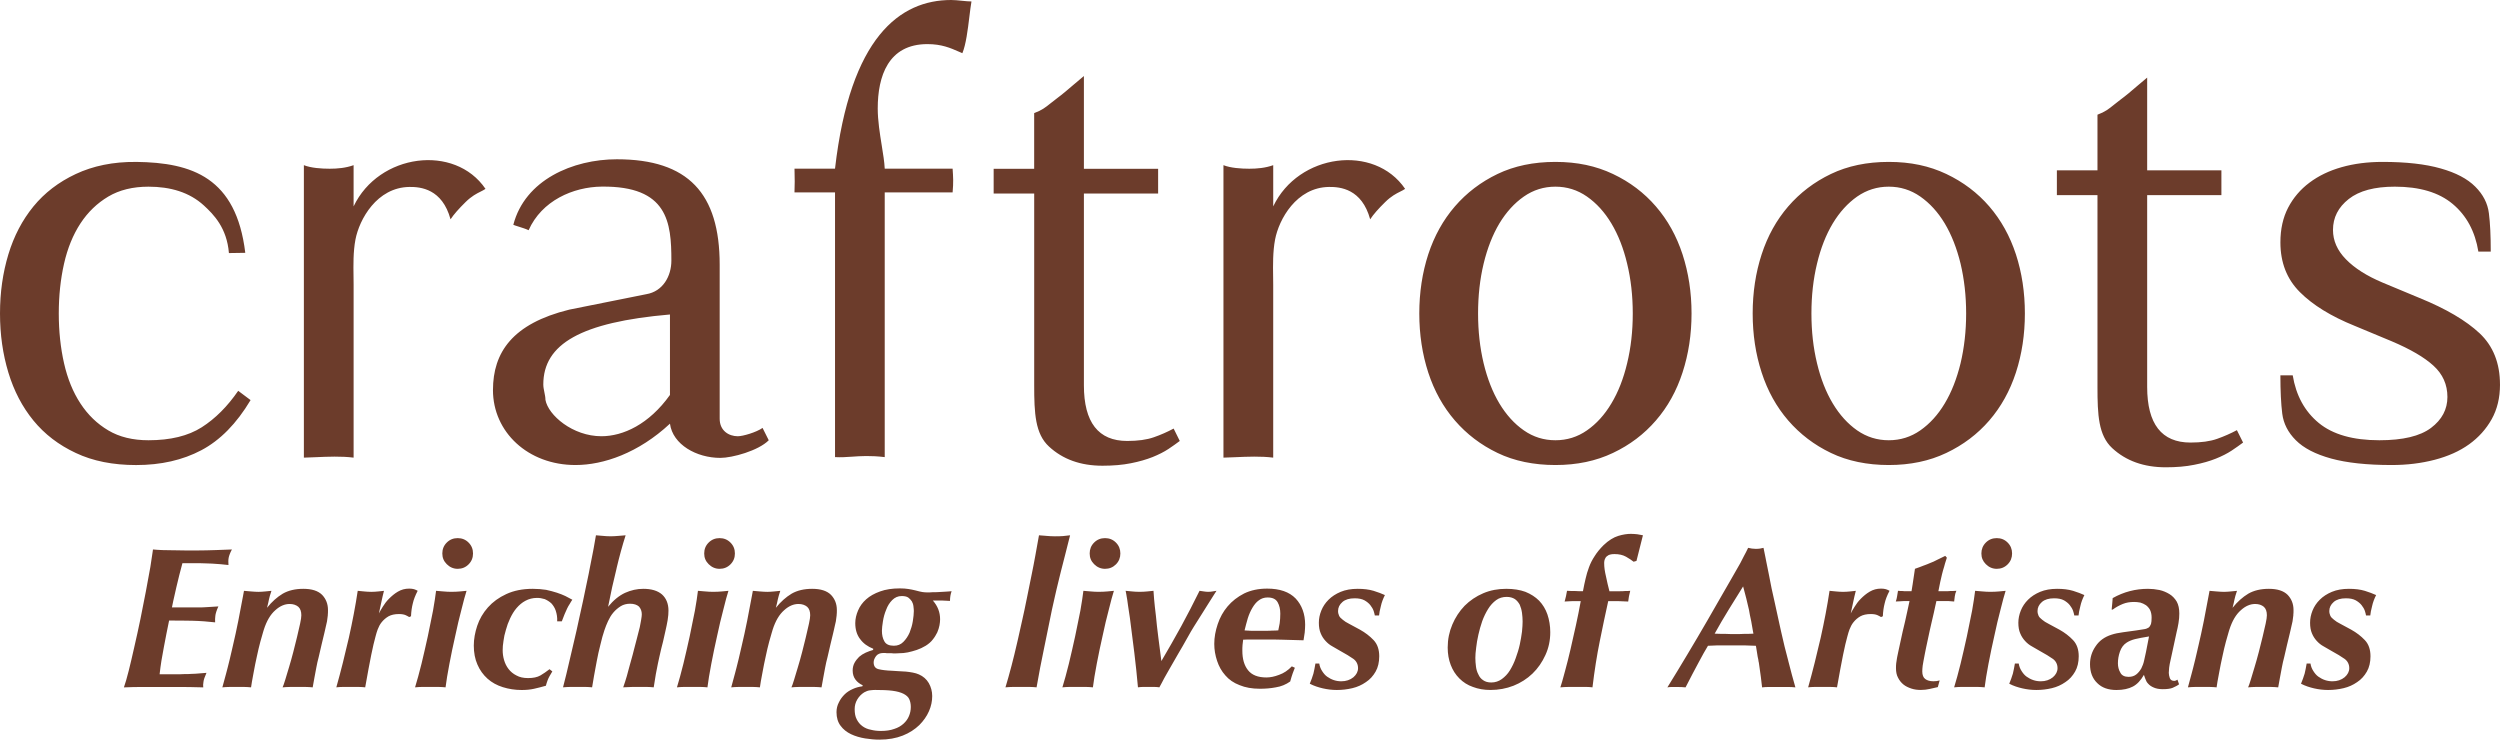 <svg width="180" height="54" viewBox="0 0 180 54" fill="none" xmlns="http://www.w3.org/2000/svg">
<path fill-rule="evenodd" clip-rule="evenodd" d="M61.336 32.882C60.925 32.91 60.544 32.936 60.121 32.912H60.122V13.853H57.203C57.229 13.284 57.219 12.83 57.208 12.364L57.206 12.253L57.203 12.142H60.121C61.217 2.645 64.811 0 68.485 0C68.719 0 68.993 0.028 69.258 0.055C69.508 0.08 69.751 0.105 69.946 0.105C69.892 0.412 69.846 0.795 69.795 1.204L69.795 1.204L69.795 1.205L69.795 1.205L69.795 1.206L69.795 1.206L69.795 1.206L69.795 1.207L69.795 1.207L69.795 1.207L69.795 1.208L69.795 1.208L69.795 1.208L69.795 1.209L69.795 1.209L69.795 1.209L69.795 1.21L69.795 1.21L69.795 1.211L69.795 1.211L69.794 1.211L69.794 1.212L69.794 1.212L69.794 1.212L69.794 1.213L69.794 1.213L69.794 1.213L69.794 1.214L69.794 1.214L69.794 1.214L69.794 1.215V1.215C69.68 2.148 69.549 3.214 69.29 3.83C69.211 3.796 69.132 3.762 69.054 3.727L69.053 3.727C68.433 3.454 67.8 3.176 66.773 3.176C63.95 3.176 63.197 5.491 63.197 7.81C63.197 8.683 63.349 9.624 63.486 10.477C63.587 11.099 63.679 11.674 63.7 12.142H68.588C68.63 12.759 68.654 13.131 68.588 13.853H63.7V32.912C62.666 32.79 61.966 32.838 61.336 32.882ZM48.237 28.437C46.726 30.552 44.863 31.409 43.301 31.409C41.235 31.409 39.471 29.895 39.272 28.791C39.272 28.613 39.233 28.424 39.194 28.235C39.156 28.046 39.118 27.858 39.118 27.683C39.118 24.76 41.839 23.198 48.237 22.643V28.437ZM35.493 28.083C35.493 31.106 38.013 33.482 41.436 33.482C43.451 33.482 45.97 32.617 48.237 30.504C48.438 32.013 50.153 32.968 51.865 32.968C52.72 32.968 54.605 32.452 55.35 31.699L54.904 30.81C54.452 31.131 53.478 31.41 53.124 31.41C52.47 31.41 51.817 31.008 51.817 30.151V19.06C51.817 13.926 49.552 11.468 44.415 11.468C41.241 11.468 37.795 12.956 36.959 16.186C37.021 16.216 37.169 16.263 37.342 16.317L37.343 16.317L37.343 16.317L37.343 16.317C37.591 16.395 37.89 16.489 38.06 16.576C39.004 14.451 41.26 13.458 43.324 13.436C48.09 13.384 48.339 16.013 48.339 18.768C48.339 19.876 47.735 20.985 46.526 21.183L40.986 22.294C36.904 23.3 35.494 25.367 35.494 28.085L35.493 28.083ZM17.66 18.203C17.007 12.789 13.842 11.705 9.802 11.657L9.801 11.659C8.14 11.64 6.69 11.95 5.457 12.528C4.225 13.105 3.207 13.885 2.406 14.865C1.605 15.845 1.002 16.996 0.603 18.315C0.202 19.639 0 21.055 0 22.571C0 24.086 0.203 25.503 0.603 26.824C1.004 28.148 1.605 29.297 2.406 30.277C3.207 31.257 4.225 32.039 5.457 32.614C6.689 33.197 8.136 33.484 9.801 33.484C11.584 33.484 13.148 33.129 14.499 32.415C15.851 31.7 17.031 30.5 18.042 28.807L17.15 28.139C16.378 29.264 15.502 30.141 14.522 30.766C13.542 31.389 12.267 31.698 10.692 31.698C9.565 31.698 8.599 31.466 7.797 30.989C6.995 30.514 6.327 29.869 5.792 29.05C5.256 28.234 4.864 27.27 4.611 26.155C4.359 25.041 4.232 23.847 4.232 22.57C4.232 21.293 4.36 20.098 4.611 18.985C4.864 17.87 5.256 16.908 5.792 16.087C6.326 15.272 6.995 14.629 7.797 14.152C8.599 13.677 9.565 13.441 10.692 13.441C12.267 13.441 13.64 13.841 14.68 14.795C15.384 15.443 16.335 16.405 16.482 18.221L17.66 18.203ZM179.399 30.186C179.798 29.474 180 28.639 180 27.692L179.999 27.694C179.999 26.148 179.509 24.916 178.532 23.996C177.551 23.076 176.11 22.23 174.213 21.457L171.539 20.343C170.41 19.866 169.534 19.313 168.91 18.672C168.285 18.036 167.975 17.328 167.975 16.555C167.975 15.666 168.354 14.921 169.112 14.327C169.866 13.734 170.973 13.44 172.427 13.44C174.213 13.44 175.6 13.853 176.592 14.684C177.589 15.518 178.205 16.659 178.443 18.115H179.334C179.334 16.985 179.292 16.066 179.2 15.355C179.113 14.639 178.784 14.003 178.219 13.44C177.657 12.873 176.822 12.435 175.725 12.127C174.628 11.814 173.232 11.657 171.54 11.657C170.469 11.657 169.49 11.783 168.598 12.036C167.708 12.287 166.936 12.66 166.284 13.149C165.628 13.64 165.117 14.24 164.744 14.954C164.375 15.667 164.189 16.496 164.189 17.446C164.189 18.905 164.655 20.098 165.594 21.034C166.527 21.968 167.84 22.776 169.534 23.46L172.207 24.573C173.543 25.14 174.547 25.722 175.213 26.333C175.879 26.941 176.214 27.689 176.214 28.581C176.214 29.474 175.821 30.215 175.034 30.809C174.243 31.403 173.009 31.698 171.315 31.698C169.415 31.698 167.96 31.284 166.95 30.453C165.941 29.621 165.315 28.479 165.075 27.022H164.188C164.188 28.152 164.233 29.073 164.322 29.784C164.413 30.497 164.736 31.135 165.301 31.698C165.867 32.266 166.714 32.703 167.84 33.014C168.969 33.325 170.427 33.482 172.207 33.482C173.305 33.482 174.336 33.355 175.302 33.103C176.267 32.85 177.093 32.481 177.776 31.99C178.459 31.498 178.998 30.898 179.399 30.186ZM74.46 13.932H71.543V12.153H74.46V8.144C75.018 7.938 75.274 7.732 75.629 7.447L75.629 7.447C75.762 7.339 75.909 7.221 76.092 7.087C76.501 6.784 76.919 6.425 77.317 6.083C77.569 5.867 77.812 5.657 78.041 5.473V12.153H83.385V13.932H78.041V27.743C78.041 30.412 79.082 31.749 81.159 31.749C81.93 31.749 82.571 31.66 83.074 31.483C83.583 31.306 84.055 31.096 84.502 30.857L84.944 31.749C84.709 31.928 84.434 32.121 84.124 32.329C83.808 32.537 83.431 32.728 82.987 32.908C82.538 33.086 82.02 33.236 81.428 33.353C80.834 33.473 80.15 33.532 79.377 33.532C77.803 33.532 76.521 33.072 75.525 32.149C74.533 31.231 74.462 29.761 74.462 27.742V13.931L74.46 13.932ZM126.839 18.313C126.408 19.637 126.193 21.054 126.193 22.569C126.193 24.084 126.407 25.501 126.839 26.822C127.268 28.146 127.906 29.295 128.752 30.275C129.601 31.255 130.624 32.037 131.827 32.612C133.031 33.194 134.448 33.482 135.992 33.482C137.536 33.482 138.918 33.194 140.135 32.612C141.349 32.036 142.383 31.255 143.229 30.275C144.075 29.296 144.713 28.146 145.146 26.822C145.576 25.5 145.791 24.083 145.791 22.569C145.791 21.054 145.577 19.637 145.146 18.313C144.713 16.994 144.075 15.844 143.229 14.863C142.383 13.883 141.349 13.102 140.135 12.526C138.917 11.948 137.566 11.657 135.992 11.657C134.418 11.657 133.031 11.948 131.827 12.526C130.624 13.103 129.6 13.883 128.752 14.863C127.906 15.843 127.268 16.994 126.839 18.313ZM141.161 18.984C141.425 20.097 141.562 21.292 141.562 22.569C141.562 23.846 141.425 25.04 141.161 26.154C140.887 27.269 140.512 28.233 140.021 29.049C139.533 29.868 138.942 30.513 138.261 30.988C137.577 31.465 136.822 31.698 135.991 31.698C135.16 31.698 134.405 31.465 133.716 30.988C133.038 30.513 132.451 29.868 131.96 29.049C131.47 28.233 131.092 27.269 130.825 26.154C130.555 25.04 130.423 23.845 130.423 22.569C130.423 21.292 130.556 20.097 130.825 18.984C131.091 17.869 131.469 16.907 131.96 16.086C132.451 15.271 133.038 14.628 133.716 14.151C134.405 13.676 135.16 13.44 135.991 13.44C136.822 13.44 137.578 13.676 138.261 14.151C138.943 14.628 139.533 15.272 140.021 16.086C140.512 16.907 140.888 17.869 141.161 18.984ZM102.189 22.569C102.189 21.054 102.406 19.637 102.834 18.313C103.267 16.994 103.905 15.843 104.751 14.863C105.597 13.883 106.623 13.103 107.823 12.526C109.027 11.948 110.415 11.657 111.989 11.657C113.562 11.657 114.912 11.948 116.132 12.526C117.35 13.102 118.38 13.883 119.225 14.863C120.073 15.844 120.711 16.994 121.142 18.313C121.573 19.637 121.791 21.054 121.791 22.569C121.791 24.083 121.573 25.5 121.142 26.822C120.712 28.146 120.074 29.296 119.225 30.275C118.38 31.255 117.35 32.036 116.132 32.612C114.912 33.194 113.534 33.482 111.989 33.482C110.443 33.482 109.026 33.194 107.823 32.612C106.623 32.037 105.597 31.255 104.751 30.275C103.905 29.295 103.267 28.146 102.834 26.822C102.406 25.501 102.189 24.084 102.189 22.569ZM117.559 22.569C117.559 21.292 117.423 20.097 117.154 18.984C116.89 17.869 116.51 16.907 116.019 16.086C115.531 15.272 114.945 14.628 114.26 14.151C113.577 13.676 112.821 13.44 111.989 13.44C111.156 13.44 110.401 13.676 109.718 14.151C109.033 14.628 108.45 15.271 107.956 16.086C107.467 16.907 107.09 17.869 106.821 18.984C106.554 20.097 106.421 21.292 106.421 22.569C106.421 23.845 106.555 25.04 106.821 26.154C107.09 27.269 107.467 28.233 107.956 29.049C108.45 29.868 109.033 30.513 109.718 30.988C110.401 31.465 111.157 31.698 111.989 31.698C112.82 31.698 113.577 31.465 114.26 30.988C114.945 30.513 115.531 29.868 116.019 29.049C116.511 28.233 116.889 27.269 117.154 26.154C117.424 25.04 117.559 23.846 117.559 22.569ZM22.71 32.919C22.427 32.931 22.148 32.943 21.88 32.95L21.879 32.949V11.892C22.385 12.095 23.131 12.148 23.739 12.148C24.295 12.148 24.902 12.094 25.459 11.892V14.86C27.274 11.049 32.743 10.344 34.956 13.599C34.849 13.673 34.73 13.732 34.598 13.799C34.312 13.942 33.961 14.117 33.524 14.546C33.032 15.031 32.673 15.434 32.439 15.791C31.841 13.591 30.277 13.45 29.478 13.46C27.131 13.49 25.867 15.802 25.592 17.249C25.427 18.119 25.442 19.092 25.454 19.915V19.915V19.915V19.915V19.915V19.915V19.915V19.915V19.915V19.915V19.915V19.915V19.915V19.915V19.915V19.916V19.916V19.916V19.916V19.916V19.916V19.916V19.916V19.916V19.916V19.916V19.916C25.457 20.121 25.46 20.315 25.46 20.497V32.95C24.576 32.837 23.614 32.879 22.71 32.919ZM88.089 32.95C88.356 32.943 88.634 32.931 88.918 32.919C89.822 32.879 90.788 32.837 91.671 32.95V20.497C91.671 20.32 91.668 20.131 91.665 19.933V19.933V19.933V19.932V19.932V19.932V19.931V19.931V19.931V19.93V19.93V19.93V19.929V19.929V19.928V19.928V19.928V19.927V19.927V19.926V19.926V19.925V19.925V19.924C91.653 19.1 91.639 18.122 91.805 17.249C92.078 15.802 93.34 13.49 95.689 13.46C96.49 13.45 98.052 13.591 98.653 15.791C98.886 15.434 99.242 15.031 99.737 14.546C100.173 14.118 100.524 13.942 100.81 13.799C100.943 13.733 101.062 13.673 101.169 13.599C98.957 10.344 93.484 11.049 91.672 14.86V11.892C91.115 12.094 90.507 12.148 89.95 12.148C89.343 12.148 88.598 12.095 88.089 11.892V32.949V32.95ZM148.095 14.05H151.018V27.854C151.018 29.875 151.087 31.345 152.079 32.265C153.074 33.187 154.362 33.645 155.934 33.645C156.705 33.645 157.388 33.588 157.984 33.465C158.579 33.35 159.098 33.2 159.541 33.022C159.989 32.844 160.364 32.649 160.678 32.444C160.991 32.234 161.264 32.043 161.502 31.864L161.056 30.971C160.61 31.209 160.136 31.419 159.631 31.597C159.127 31.777 158.484 31.864 157.716 31.864C155.634 31.864 154.596 30.526 154.596 27.855V14.05H159.941V12.265H154.596V5.587C154.378 5.763 154.146 5.962 153.907 6.167C153.499 6.518 153.068 6.888 152.646 7.197C152.464 7.332 152.317 7.452 152.184 7.559C151.829 7.846 151.575 8.052 151.018 8.258V12.265H148.095V14.05ZM12.51 39.619C13.063 39.634 13.6 39.634 14.123 39.634H14.123C14.646 39.634 15.098 39.619 15.548 39.605C15.985 39.59 16.363 39.575 16.697 39.562C16.566 39.808 16.493 40.012 16.464 40.158C16.435 40.303 16.435 40.477 16.449 40.681C16.35 40.673 16.25 40.662 16.152 40.651L16.152 40.651L16.151 40.651H16.151L16.151 40.651L16.151 40.651L16.151 40.651L16.15 40.651C16.064 40.641 15.979 40.631 15.897 40.624C15.723 40.609 15.519 40.594 15.272 40.58C15.139 40.572 14.997 40.568 14.842 40.564L14.842 40.564C14.71 40.561 14.568 40.557 14.414 40.551H13.134C12.975 41.132 12.829 41.714 12.698 42.281C12.663 42.438 12.629 42.589 12.596 42.732L12.596 42.732C12.508 43.116 12.432 43.448 12.379 43.735H14.225C14.429 43.735 14.617 43.735 14.778 43.72C14.858 43.713 14.938 43.709 15.018 43.706C15.098 43.702 15.178 43.698 15.258 43.691C15.338 43.684 15.414 43.68 15.49 43.676C15.566 43.672 15.643 43.669 15.723 43.662C15.592 43.952 15.519 44.185 15.504 44.345C15.49 44.49 15.475 44.651 15.49 44.81C14.98 44.752 14.443 44.709 13.847 44.694C13.252 44.68 12.698 44.68 12.175 44.68L12.175 44.68C12.044 45.32 11.914 45.959 11.797 46.599C11.667 47.253 11.564 47.893 11.492 48.547H12.656C12.902 48.547 13.106 48.547 13.295 48.533H13.296C13.485 48.533 13.659 48.533 13.819 48.518C13.979 48.518 14.154 48.504 14.314 48.489C14.473 48.474 14.663 48.46 14.867 48.445C14.736 48.736 14.663 48.954 14.649 49.099C14.62 49.245 14.62 49.375 14.634 49.492L14.505 49.488C13.973 49.475 13.478 49.462 13.021 49.462H10.171C9.72 49.462 9.313 49.477 8.921 49.492C9.022 49.215 9.138 48.808 9.27 48.285C9.39 47.815 9.511 47.283 9.643 46.701L9.643 46.7L9.643 46.7L9.643 46.7L9.644 46.7L9.676 46.555C9.822 45.93 9.967 45.261 10.112 44.563C10.243 43.88 10.375 43.211 10.505 42.571C10.558 42.287 10.608 42.012 10.656 41.745C10.714 41.426 10.77 41.12 10.825 40.827C10.898 40.383 10.95 40.018 10.99 39.733L11.014 39.562C11.451 39.605 11.945 39.62 12.512 39.62L12.51 39.619ZM23.598 44.335L23.604 44.286L23.601 44.285C23.615 44.168 23.615 44.052 23.615 43.921C23.615 43.485 23.47 43.121 23.194 42.831C22.903 42.54 22.453 42.395 21.842 42.395C21.26 42.395 20.767 42.511 20.359 42.744C19.951 42.99 19.574 43.325 19.225 43.761C19.253 43.63 19.282 43.514 19.312 43.412C19.32 43.355 19.332 43.303 19.345 43.253C19.354 43.213 19.364 43.175 19.37 43.136C19.382 43.068 19.402 43 19.424 42.925C19.43 42.904 19.437 42.882 19.443 42.86C19.454 42.826 19.465 42.79 19.478 42.751C19.497 42.689 19.518 42.62 19.545 42.54C19.399 42.555 19.254 42.569 19.094 42.584C18.934 42.599 18.774 42.613 18.614 42.613C18.452 42.613 18.29 42.601 18.117 42.587L18.076 42.584C17.887 42.569 17.712 42.555 17.567 42.54L17.497 42.916L17.497 42.917C17.378 43.555 17.269 44.143 17.159 44.691C17.029 45.346 16.898 45.941 16.767 46.495C16.739 46.614 16.712 46.732 16.686 46.849L16.685 46.85L16.685 46.852C16.585 47.284 16.492 47.691 16.389 48.079C16.349 48.229 16.31 48.376 16.273 48.521L16.273 48.521C16.185 48.854 16.102 49.175 16.01 49.489C16.17 49.475 16.346 49.46 16.534 49.46H17.582C17.741 49.46 17.916 49.475 18.076 49.489C18.11 49.228 18.163 48.95 18.218 48.653C18.234 48.57 18.249 48.485 18.265 48.399C18.337 48.006 18.41 47.629 18.497 47.25C18.57 46.888 18.658 46.538 18.745 46.204C18.814 45.94 18.882 45.712 18.944 45.506L18.944 45.505L18.945 45.503C18.961 45.45 18.977 45.398 18.992 45.347C19.196 44.707 19.472 44.242 19.821 43.937C20.156 43.631 20.504 43.486 20.854 43.486C21.115 43.486 21.319 43.558 21.479 43.689C21.624 43.819 21.696 44.023 21.696 44.299C21.696 44.431 21.668 44.62 21.609 44.896C21.552 45.172 21.479 45.492 21.392 45.841C21.368 45.937 21.344 46.034 21.32 46.132C21.256 46.391 21.189 46.661 21.116 46.946C21.015 47.338 20.912 47.702 20.811 48.036C20.762 48.204 20.713 48.362 20.668 48.51C20.618 48.669 20.573 48.816 20.535 48.952C20.448 49.229 20.389 49.404 20.346 49.49C20.506 49.476 20.681 49.461 20.87 49.461H22.019C22.179 49.461 22.354 49.476 22.514 49.49L22.544 49.319L22.544 49.319L22.544 49.318C22.577 49.13 22.61 48.943 22.644 48.764C22.688 48.545 22.731 48.312 22.775 48.066C22.819 47.819 22.876 47.571 22.949 47.295C23.005 47.032 23.074 46.742 23.156 46.401L23.156 46.401L23.168 46.35C23.241 46.068 23.299 45.816 23.347 45.605C23.366 45.522 23.384 45.446 23.4 45.376C23.428 45.256 23.453 45.142 23.476 45.038L23.477 45.038L23.477 45.037C23.501 44.927 23.523 44.826 23.545 44.736C23.571 44.583 23.585 44.453 23.598 44.335ZM29.187 44.284C29.084 44.24 28.925 44.211 28.721 44.211C28.416 44.211 28.169 44.27 27.98 44.371C27.778 44.487 27.617 44.632 27.486 44.792C27.355 44.952 27.267 45.127 27.195 45.316C27.134 45.475 27.094 45.624 27.056 45.762L27.035 45.84C26.949 46.145 26.846 46.581 26.73 47.147C26.614 47.715 26.469 48.499 26.294 49.488C26.149 49.473 25.989 49.459 25.8 49.459H24.695C24.52 49.459 24.36 49.473 24.215 49.488C24.549 48.31 24.84 47.118 25.116 45.926C25.378 44.748 25.596 43.615 25.756 42.539C25.887 42.554 26.047 42.569 26.206 42.583C26.366 42.598 26.541 42.613 26.73 42.613C26.919 42.613 27.094 42.598 27.239 42.583L27.315 42.575L27.442 42.562L27.442 42.562C27.512 42.554 27.581 42.547 27.646 42.539C27.574 42.816 27.515 43.078 27.457 43.354C27.427 43.492 27.398 43.626 27.369 43.761C27.34 43.895 27.311 44.03 27.282 44.168C27.341 44.052 27.427 43.892 27.558 43.688C27.674 43.499 27.819 43.296 28.009 43.107C28.198 42.918 28.402 42.743 28.648 42.598C28.895 42.453 29.157 42.38 29.463 42.38C29.593 42.38 29.709 42.394 29.812 42.422C29.913 42.452 30.001 42.496 30.073 42.538C29.899 42.873 29.782 43.178 29.724 43.44C29.652 43.715 29.608 44.021 29.593 44.37L29.463 44.428C29.39 44.385 29.288 44.326 29.187 44.283V44.284ZM32.952 38.745C32.647 38.745 32.386 38.847 32.167 39.065C31.949 39.283 31.847 39.544 31.847 39.85C31.847 40.155 31.949 40.402 32.167 40.62C32.386 40.839 32.647 40.955 32.952 40.955C33.257 40.955 33.52 40.852 33.737 40.635C33.956 40.416 34.057 40.155 34.057 39.85C34.057 39.544 33.956 39.283 33.737 39.065C33.52 38.846 33.257 38.745 32.952 38.745ZM32.487 42.612C32.284 42.612 32.095 42.598 31.92 42.583C31.731 42.569 31.557 42.554 31.397 42.539C31.353 42.903 31.281 43.383 31.178 43.964C31.115 44.285 31.048 44.609 30.98 44.943L30.979 44.945L30.979 44.945C30.92 45.231 30.86 45.523 30.8 45.825C30.654 46.479 30.509 47.134 30.349 47.788C30.189 48.442 30.029 49.009 29.884 49.489L29.884 49.489C30.044 49.474 30.204 49.459 30.393 49.459H31.571C31.746 49.459 31.92 49.474 32.08 49.489C32.138 49.038 32.226 48.472 32.356 47.803C32.487 47.134 32.618 46.466 32.778 45.782C32.923 45.098 33.068 44.473 33.228 43.877C33.373 43.295 33.49 42.845 33.592 42.539C33.447 42.554 33.287 42.569 33.127 42.583C32.952 42.598 32.735 42.612 32.487 42.612ZM40.017 43.979C39.945 43.761 39.828 43.586 39.698 43.441C39.552 43.31 39.392 43.209 39.218 43.136C39.029 43.077 38.854 43.049 38.665 43.049C38.36 43.049 38.083 43.122 37.836 43.253C37.589 43.384 37.385 43.558 37.196 43.777C37.008 43.995 36.862 44.242 36.731 44.518C36.6 44.794 36.499 45.071 36.426 45.347C36.339 45.623 36.28 45.9 36.251 46.146C36.207 46.408 36.193 46.626 36.193 46.816C36.193 47.049 36.222 47.281 36.294 47.527C36.367 47.774 36.469 47.978 36.614 48.167C36.759 48.356 36.948 48.516 37.181 48.632C37.414 48.763 37.69 48.822 38.024 48.822C38.388 48.822 38.678 48.763 38.91 48.632C39.129 48.502 39.346 48.356 39.565 48.182L39.768 48.342C39.608 48.603 39.492 48.807 39.433 48.967C39.375 49.127 39.332 49.257 39.303 49.374C38.997 49.461 38.707 49.534 38.444 49.593C38.183 49.651 37.891 49.68 37.558 49.68C37.078 49.68 36.627 49.608 36.206 49.476C35.785 49.345 35.407 49.141 35.101 48.865C34.796 48.589 34.548 48.255 34.375 47.848C34.2 47.455 34.113 46.99 34.113 46.481C34.113 46.016 34.2 45.536 34.36 45.056C34.52 44.576 34.781 44.126 35.13 43.733C35.48 43.34 35.916 43.021 36.454 42.773C36.992 42.525 37.617 42.395 38.359 42.395C38.708 42.395 39.028 42.424 39.318 42.468C39.594 42.526 39.856 42.599 40.089 42.672C40.322 42.745 40.525 42.832 40.714 42.918L40.728 42.926L40.728 42.926C40.911 43.025 41.066 43.109 41.208 43.18C41.139 43.277 41.082 43.375 41.026 43.473L41.019 43.485C40.947 43.586 40.888 43.702 40.83 43.819C40.771 43.935 40.714 44.066 40.655 44.212L40.63 44.274C40.577 44.406 40.514 44.56 40.451 44.735H40.117C40.132 44.445 40.088 44.197 40.015 43.979H40.017ZM43.783 43.688C43.971 42.715 44.175 41.798 44.394 40.926L44.391 40.925C44.594 40.067 44.813 39.267 45.045 38.541C44.885 38.554 44.71 38.569 44.536 38.583C44.348 38.598 44.158 38.613 43.969 38.613C43.752 38.613 43.563 38.598 43.403 38.583C43.229 38.57 43.069 38.555 42.91 38.541L42.908 38.541C42.873 38.772 42.821 39.058 42.756 39.407L42.704 39.689C42.633 40.029 42.56 40.406 42.483 40.808C42.451 40.974 42.418 41.144 42.385 41.318C42.317 41.631 42.25 41.956 42.181 42.291L42.181 42.291C42.116 42.608 42.049 42.934 41.978 43.267C41.891 43.648 41.807 44.033 41.724 44.421L41.724 44.422L41.724 44.423L41.723 44.424L41.723 44.424C41.654 44.745 41.585 45.067 41.513 45.389C41.423 45.788 41.328 46.188 41.235 46.585C41.161 46.896 41.088 47.204 41.018 47.511C40.858 48.222 40.698 48.877 40.538 49.487C40.727 49.473 40.916 49.458 41.105 49.458H42.123C42.283 49.458 42.459 49.473 42.632 49.487C42.658 49.328 42.697 49.097 42.748 48.793L42.749 48.787L42.75 48.779L42.75 48.778L42.751 48.776L42.763 48.702C42.799 48.495 42.841 48.272 42.885 48.038L42.885 48.038L42.885 48.036L42.885 48.035L42.886 48.034L42.886 48.033L42.886 48.032L42.886 48.031L42.934 47.777L42.967 47.597C43.039 47.205 43.126 46.812 43.228 46.42C43.316 46.027 43.417 45.678 43.519 45.373C43.592 45.154 43.679 44.936 43.78 44.718C43.883 44.5 43.998 44.296 44.158 44.108C44.318 43.919 44.493 43.773 44.697 43.643C44.886 43.527 45.119 43.468 45.366 43.468C45.643 43.468 45.86 43.541 46.006 43.672C46.136 43.818 46.209 44.008 46.209 44.225C46.209 44.313 46.195 44.444 46.166 44.603L46.15 44.699L46.15 44.699C46.126 44.846 46.1 45.002 46.064 45.157C46.042 45.254 46.016 45.352 45.989 45.45L45.989 45.45C45.965 45.541 45.94 45.632 45.919 45.723C45.89 45.847 45.862 45.952 45.838 46.042L45.819 46.11C45.813 46.132 45.808 46.153 45.803 46.174C45.739 46.399 45.688 46.607 45.64 46.798C45.611 46.916 45.583 47.028 45.555 47.133C45.482 47.409 45.41 47.672 45.337 47.918C45.299 48.045 45.265 48.176 45.231 48.307L45.231 48.307C45.2 48.431 45.168 48.554 45.133 48.674C45.061 48.922 44.974 49.198 44.871 49.488L45.013 49.481L45.013 49.481C45.228 49.469 45.411 49.459 45.555 49.459H46.559C46.733 49.459 46.908 49.474 47.068 49.488C47.169 48.805 47.27 48.224 47.373 47.758C47.418 47.559 47.455 47.388 47.485 47.245L47.485 47.245L47.485 47.245L47.486 47.244C47.524 47.065 47.552 46.931 47.577 46.843C47.591 46.787 47.605 46.726 47.62 46.662L47.62 46.662L47.62 46.661C47.652 46.525 47.688 46.37 47.737 46.203C47.795 45.956 47.853 45.708 47.911 45.432C47.97 45.171 48.028 44.909 48.071 44.647C48.115 44.385 48.13 44.153 48.13 43.964C48.13 43.47 47.97 43.077 47.665 42.801C47.345 42.525 46.894 42.395 46.313 42.395C45.861 42.395 45.425 42.496 45.004 42.685C44.568 42.888 44.162 43.223 43.783 43.688ZM51.023 39.065C51.242 38.847 51.503 38.745 51.808 38.745C52.113 38.745 52.375 38.846 52.593 39.065C52.812 39.283 52.913 39.544 52.913 39.85C52.913 40.155 52.812 40.416 52.593 40.635C52.375 40.852 52.113 40.955 51.808 40.955C51.503 40.955 51.242 40.839 51.023 40.62C50.804 40.402 50.703 40.155 50.703 39.85C50.703 39.544 50.804 39.283 51.023 39.065ZM50.776 42.583C50.951 42.598 51.139 42.612 51.343 42.612C51.59 42.612 51.808 42.598 51.983 42.583C52.143 42.569 52.303 42.554 52.448 42.539C52.346 42.845 52.229 43.295 52.084 43.877C51.924 44.473 51.779 45.098 51.633 45.782C51.474 46.466 51.343 47.134 51.212 47.803C51.081 48.472 50.995 49.038 50.936 49.489C50.776 49.474 50.602 49.459 50.427 49.459H49.249C49.061 49.459 48.9 49.474 48.74 49.489C48.885 49.009 49.045 48.442 49.205 47.788C49.365 47.134 49.51 46.479 49.656 45.825C49.716 45.523 49.776 45.231 49.835 44.945L49.835 44.944C49.904 44.61 49.971 44.285 50.034 43.964C50.137 43.383 50.209 42.903 50.252 42.539C50.411 42.554 50.586 42.569 50.775 42.583H50.776ZM60.235 44.335L60.24 44.286L60.239 44.285C60.254 44.168 60.254 44.052 60.254 43.921C60.254 43.485 60.109 43.121 59.832 42.831C59.541 42.54 59.09 42.395 58.48 42.395C57.898 42.395 57.404 42.511 56.997 42.744C56.589 42.99 56.212 43.325 55.862 43.761C55.891 43.63 55.92 43.514 55.949 43.412C55.957 43.355 55.97 43.303 55.982 43.253C55.992 43.213 56.001 43.175 56.008 43.136C56.019 43.068 56.039 43 56.062 42.925C56.068 42.904 56.075 42.882 56.081 42.86C56.087 42.841 56.093 42.822 56.099 42.801L56.115 42.751C56.134 42.689 56.156 42.62 56.182 42.54L56.182 42.54C56.037 42.555 55.892 42.569 55.732 42.584C55.572 42.599 55.412 42.613 55.252 42.613C55.09 42.613 54.928 42.601 54.754 42.587L54.714 42.584C54.525 42.569 54.35 42.555 54.205 42.54L54.135 42.916C54.016 43.554 53.906 44.143 53.797 44.691C53.666 45.346 53.535 45.941 53.404 46.495C53.38 46.598 53.356 46.701 53.333 46.801L53.333 46.803C53.23 47.253 53.133 47.676 53.026 48.079C52.993 48.205 52.961 48.329 52.929 48.451L52.929 48.452C52.835 48.81 52.745 49.154 52.648 49.489C52.808 49.475 52.983 49.46 53.172 49.46H54.218C54.378 49.46 54.553 49.475 54.713 49.489C54.749 49.212 54.805 48.914 54.865 48.596L54.902 48.399C54.974 48.006 55.047 47.629 55.134 47.25C55.206 46.888 55.294 46.538 55.381 46.204C55.444 45.964 55.507 45.753 55.564 45.562L55.586 45.491C55.6 45.442 55.615 45.394 55.628 45.347C55.832 44.707 56.108 44.242 56.457 43.937C56.792 43.631 57.141 43.486 57.49 43.486C57.752 43.486 57.955 43.558 58.115 43.689C58.261 43.819 58.334 44.023 58.334 44.299C58.334 44.431 58.306 44.62 58.247 44.896C58.19 45.172 58.116 45.492 58.029 45.841L57.987 46.013L57.958 46.132L57.958 46.132L57.957 46.135C57.893 46.393 57.827 46.662 57.754 46.946C57.652 47.338 57.55 47.702 57.448 48.036C57.4 48.204 57.351 48.362 57.305 48.51C57.256 48.669 57.21 48.816 57.172 48.952C57.084 49.229 57.027 49.404 56.983 49.49C57.143 49.476 57.318 49.461 57.507 49.461H58.656C58.816 49.461 58.99 49.476 59.15 49.49L59.181 49.319C59.214 49.13 59.247 48.943 59.281 48.764C59.325 48.545 59.368 48.312 59.411 48.066C59.455 47.819 59.514 47.571 59.586 47.295C59.642 47.032 59.711 46.742 59.792 46.401L59.804 46.35C59.877 46.069 59.935 45.816 59.984 45.605L59.984 45.605L60.007 45.504C60.017 45.459 60.027 45.416 60.037 45.376C60.064 45.261 60.087 45.153 60.109 45.052C60.135 44.936 60.158 44.83 60.182 44.736C60.208 44.583 60.222 44.453 60.235 44.335ZM61.68 51.785C61.783 51.989 61.912 52.149 62.088 52.279C62.263 52.41 62.465 52.498 62.699 52.541C62.917 52.599 63.164 52.628 63.426 52.628C63.79 52.628 64.11 52.584 64.386 52.482C64.662 52.396 64.88 52.264 65.055 52.104C65.229 51.944 65.36 51.769 65.448 51.552C65.534 51.348 65.578 51.131 65.578 50.898C65.578 50.68 65.536 50.491 65.462 50.331C65.39 50.171 65.244 50.055 65.055 49.953C64.851 49.851 64.59 49.778 64.255 49.734C63.92 49.691 63.514 49.676 63.005 49.676C62.887 49.676 62.781 49.688 62.665 49.701L62.626 49.705C62.496 49.719 62.35 49.778 62.22 49.85C62.016 49.981 61.856 50.141 61.725 50.359C61.595 50.578 61.536 50.81 61.536 51.057C61.536 51.348 61.579 51.596 61.681 51.784L61.68 51.785ZM63.673 46.174C63.789 46.392 64.022 46.493 64.356 46.493C64.632 46.493 64.851 46.407 65.04 46.218C65.229 46.028 65.375 45.81 65.491 45.549C65.593 45.287 65.68 45.01 65.724 44.72C65.767 44.444 65.796 44.196 65.796 43.992C65.796 43.901 65.784 43.798 65.771 43.684L65.767 43.643C65.752 43.512 65.708 43.396 65.651 43.294C65.577 43.191 65.491 43.09 65.388 43.018C65.272 42.945 65.112 42.915 64.923 42.915C64.647 42.915 64.429 43.018 64.239 43.206C64.05 43.395 63.905 43.627 63.803 43.904C63.687 44.18 63.614 44.457 63.571 44.733C63.528 45.009 63.498 45.242 63.498 45.417C63.498 45.722 63.557 45.97 63.673 46.173V46.174ZM61.928 46.014C61.696 45.709 61.579 45.33 61.579 44.865C61.579 44.56 61.651 44.254 61.783 43.949C61.913 43.644 62.103 43.383 62.364 43.15C62.625 42.917 62.96 42.728 63.367 42.583C63.761 42.438 64.239 42.364 64.792 42.364C65.025 42.364 65.228 42.379 65.403 42.408C65.577 42.438 65.752 42.467 65.912 42.51C66.129 42.568 66.304 42.611 66.406 42.626C66.508 42.64 66.638 42.655 66.799 42.655C66.871 42.655 66.974 42.655 67.134 42.64C67.294 42.64 67.454 42.64 67.628 42.626C67.714 42.619 67.799 42.615 67.883 42.611C67.97 42.608 68.056 42.604 68.137 42.596C68.206 42.59 68.27 42.587 68.327 42.583H68.327C68.402 42.579 68.466 42.576 68.515 42.567C68.471 42.698 68.442 42.799 68.428 42.902C68.413 43.003 68.399 43.134 68.399 43.266C68.297 43.258 68.195 43.255 68.094 43.251H68.094H68.094H68.094H68.094H68.094C67.992 43.247 67.89 43.244 67.788 43.236H67.163C67.512 43.629 67.687 44.08 67.687 44.588C67.687 44.719 67.672 44.864 67.643 45.024C67.614 45.184 67.556 45.358 67.483 45.533C67.396 45.707 67.294 45.882 67.163 46.042C67.032 46.217 66.858 46.362 66.654 46.492C66.437 46.623 66.218 46.725 66 46.798C65.781 46.871 65.564 46.928 65.36 46.972C65.141 47.016 64.952 47.031 64.779 47.031C64.591 47.045 64.444 47.045 64.328 47.045C64.3 47.045 64.256 47.045 64.183 47.031H63.951C63.879 47.031 63.806 47.031 63.732 47.016H63.587C63.369 47.016 63.194 47.088 63.078 47.235C62.962 47.395 62.903 47.54 62.903 47.685C62.903 47.961 63.019 48.122 63.252 48.18C63.486 48.238 63.82 48.281 64.256 48.296C64.324 48.303 64.401 48.307 64.481 48.311C64.554 48.314 64.63 48.318 64.707 48.325C64.788 48.333 64.874 48.336 64.961 48.34C65.045 48.343 65.13 48.347 65.216 48.354C65.39 48.369 65.565 48.398 65.725 48.427C65.885 48.457 66.03 48.5 66.161 48.558C66.466 48.689 66.714 48.907 66.873 49.183C67.032 49.459 67.119 49.779 67.119 50.114C67.119 50.477 67.047 50.84 66.887 51.204C66.727 51.568 66.494 51.902 66.189 52.207C65.869 52.513 65.476 52.774 64.996 52.963C64.516 53.152 63.963 53.254 63.31 53.254C62.99 53.254 62.656 53.224 62.292 53.167C61.928 53.108 61.58 53.007 61.275 52.862C60.969 52.717 60.708 52.513 60.519 52.251C60.33 52.005 60.228 51.67 60.228 51.277C60.228 51.016 60.287 50.783 60.403 50.564C60.505 50.347 60.651 50.157 60.811 49.998C60.971 49.838 61.174 49.707 61.407 49.605C61.625 49.503 61.857 49.445 62.09 49.415L62.119 49.343C61.901 49.241 61.727 49.11 61.596 48.935C61.465 48.761 61.392 48.544 61.392 48.281C61.392 48.077 61.436 47.888 61.523 47.728C61.609 47.568 61.726 47.423 61.857 47.292C61.988 47.176 62.148 47.074 62.337 46.987L62.355 46.98C62.523 46.91 62.692 46.84 62.861 46.798L62.875 46.711C62.468 46.551 62.149 46.319 61.93 46.013L61.928 46.014ZM75.942 38.614C75.723 38.614 75.52 38.599 75.346 38.584L75.345 38.583C75.156 38.57 74.982 38.555 74.808 38.541L74.807 38.541C74.767 38.758 74.722 39.007 74.673 39.282L74.673 39.283C74.633 39.505 74.591 39.742 74.545 39.995C74.467 40.44 74.372 40.91 74.273 41.401L74.273 41.401L74.273 41.401C74.243 41.551 74.212 41.702 74.181 41.855C74.094 42.3 74.001 42.752 73.906 43.214L73.905 43.214C73.857 43.447 73.809 43.682 73.76 43.92C73.698 44.197 73.638 44.472 73.579 44.744L73.578 44.745C73.485 45.174 73.393 45.596 73.295 46.014L73.226 46.31L73.226 46.31L73.226 46.311L73.225 46.312L73.225 46.314C73.092 46.885 72.966 47.424 72.83 47.933C72.669 48.543 72.523 49.067 72.393 49.488L72.393 49.488C72.582 49.474 72.771 49.459 72.946 49.459H74.124C74.299 49.459 74.473 49.474 74.633 49.488C74.793 48.543 74.982 47.598 75.171 46.683L75.255 46.276L75.255 46.275L75.255 46.273L75.256 46.272L75.256 46.27C75.416 45.492 75.577 44.709 75.738 43.906C75.814 43.554 75.891 43.221 75.962 42.907L75.963 42.906L75.964 42.901L75.964 42.898L75.965 42.895C76.002 42.733 76.038 42.575 76.073 42.423C76.135 42.145 76.204 41.872 76.271 41.605L76.271 41.605L76.271 41.605L76.271 41.605L76.271 41.604L76.271 41.603L76.271 41.603L76.271 41.602L76.272 41.602L76.272 41.602L76.272 41.601C76.313 41.437 76.354 41.274 76.392 41.114C76.444 40.904 76.498 40.697 76.552 40.49L76.552 40.489C76.607 40.282 76.661 40.075 76.712 39.864C76.771 39.623 76.833 39.378 76.898 39.126L76.898 39.125L76.899 39.122L76.9 39.12L76.9 39.119L76.9 39.117C76.948 38.929 76.998 38.737 77.047 38.541C76.886 38.565 76.725 38.58 76.583 38.592L76.508 38.599C76.334 38.614 76.146 38.614 75.942 38.614H75.942ZM78.776 39.065C78.994 38.847 79.256 38.745 79.562 38.745C79.867 38.745 80.128 38.846 80.347 39.065C80.565 39.283 80.666 39.544 80.666 39.85C80.666 40.155 80.565 40.416 80.347 40.635C80.128 40.852 79.867 40.955 79.562 40.955C79.256 40.955 78.995 40.839 78.776 40.62C78.558 40.402 78.457 40.155 78.457 39.85C78.457 39.544 78.558 39.283 78.776 39.065ZM78.53 42.583C78.704 42.598 78.892 42.612 79.096 42.612C79.343 42.612 79.562 42.598 79.736 42.583C79.896 42.569 80.056 42.554 80.201 42.539C80.1 42.845 79.983 43.295 79.838 43.877C79.678 44.473 79.532 45.098 79.387 45.782C79.232 46.444 79.105 47.092 78.977 47.739L78.977 47.74L78.965 47.803C78.834 48.472 78.747 49.038 78.689 49.489C78.529 49.474 78.354 49.459 78.18 49.459H77.001C76.813 49.459 76.652 49.474 76.492 49.489C76.638 49.009 76.798 48.442 76.958 47.788C77.118 47.134 77.263 46.479 77.408 45.825C77.468 45.523 77.529 45.231 77.588 44.945C77.656 44.611 77.724 44.285 77.787 43.964C77.888 43.383 77.961 42.903 78.004 42.539C78.164 42.554 78.338 42.569 78.528 42.583H78.53ZM86.367 42.538C85.93 43.426 85.494 44.269 85.044 45.097V45.096C84.593 45.925 84.113 46.753 83.619 47.597C83.582 47.313 83.546 47.03 83.51 46.746L83.507 46.724C83.471 46.448 83.436 46.172 83.4 45.896C83.327 45.33 83.27 44.82 83.226 44.341C83.168 43.861 83.124 43.469 83.095 43.134C83.066 42.814 83.051 42.611 83.051 42.538C82.921 42.553 82.775 42.568 82.615 42.582C82.455 42.597 82.267 42.612 82.049 42.612C81.83 42.612 81.656 42.597 81.496 42.582C81.336 42.568 81.176 42.553 81.045 42.538C81.052 42.589 81.064 42.64 81.075 42.691C81.085 42.742 81.096 42.793 81.104 42.844L81.109 42.885C81.123 42.977 81.137 43.079 81.162 43.193C81.172 43.294 81.19 43.41 81.21 43.541C81.218 43.597 81.227 43.655 81.236 43.717C81.249 43.809 81.265 43.912 81.282 44.026L81.282 44.027C81.304 44.166 81.327 44.32 81.352 44.487C81.468 45.345 81.57 46.173 81.671 47.002C81.773 47.831 81.859 48.659 81.933 49.488L81.936 49.487C82.052 49.473 82.167 49.459 82.296 49.459H83.124C83.242 49.459 83.358 49.473 83.474 49.488C83.532 49.385 83.59 49.284 83.648 49.168L83.659 49.147L83.659 49.147C83.714 49.037 83.768 48.929 83.823 48.834C83.873 48.742 83.942 48.621 84.027 48.472L84.028 48.471C84.091 48.36 84.164 48.234 84.244 48.092C84.411 47.797 84.589 47.489 84.779 47.161L84.854 47.031C85.066 46.679 85.263 46.328 85.46 45.975L85.46 45.975L85.46 45.975L85.461 45.975L85.461 45.975L85.461 45.975L85.461 45.974L85.461 45.974L85.461 45.974L85.461 45.974L85.461 45.974L85.461 45.974L85.461 45.974L85.48 45.941C85.669 45.592 85.829 45.331 85.945 45.141C86.003 45.039 86.105 44.879 86.265 44.632C86.362 44.482 86.46 44.325 86.561 44.163L86.562 44.162L86.562 44.161C86.626 44.059 86.692 43.954 86.759 43.847C86.826 43.741 86.892 43.636 86.956 43.533L86.956 43.533L86.957 43.531C87.058 43.369 87.156 43.213 87.254 43.062C87.323 42.955 87.381 42.861 87.431 42.782C87.496 42.677 87.547 42.596 87.588 42.538C87.494 42.552 87.412 42.566 87.33 42.579L87.312 42.582C87.224 42.597 87.123 42.612 86.992 42.612C86.876 42.612 86.774 42.597 86.672 42.582L86.367 42.538ZM91.993 43.367C91.862 43.134 91.629 43.018 91.266 43.018C91.019 43.018 90.815 43.09 90.64 43.221C90.451 43.352 90.306 43.541 90.175 43.759C90.044 43.978 89.928 44.239 89.841 44.515C89.754 44.806 89.681 45.096 89.608 45.387C89.681 45.402 89.767 45.402 89.855 45.402C89.942 45.416 90.03 45.416 90.102 45.416H91.236C91.339 45.416 91.469 45.416 91.6 45.402C91.731 45.402 91.876 45.402 92.036 45.387C92.057 45.294 92.078 45.186 92.103 45.053C92.114 44.999 92.125 44.941 92.137 44.878C92.166 44.66 92.181 44.427 92.181 44.181C92.181 43.876 92.123 43.598 91.992 43.366L91.993 43.367ZM93.083 48.456L93.065 48.509C93.021 48.64 92.958 48.826 92.894 49.067C92.589 49.284 92.24 49.43 91.861 49.488C91.484 49.561 91.106 49.59 90.713 49.59C90.146 49.59 89.666 49.504 89.245 49.329C88.823 49.169 88.489 48.936 88.227 48.631C87.951 48.325 87.761 47.976 87.631 47.584C87.5 47.191 87.427 46.785 87.427 46.363C87.427 45.884 87.514 45.418 87.675 44.939C87.835 44.459 88.067 44.038 88.387 43.659C88.707 43.281 89.099 42.975 89.579 42.729C90.059 42.497 90.611 42.38 91.236 42.38C92.137 42.38 92.821 42.612 93.286 43.091C93.737 43.571 93.97 44.211 93.97 44.981C93.97 45.158 93.957 45.322 93.943 45.496V45.496L93.941 45.534C93.911 45.723 93.882 45.912 93.854 46.101C93.243 46.086 92.734 46.072 92.313 46.058C91.892 46.044 91.528 46.044 91.208 46.044H90.088C89.928 46.044 89.725 46.044 89.507 46.058C89.493 46.174 89.478 46.305 89.463 46.435C89.449 46.581 89.449 46.712 89.449 46.843C89.449 47.439 89.579 47.904 89.856 48.253C90.132 48.602 90.568 48.777 91.18 48.777C91.456 48.777 91.761 48.718 92.096 48.588C92.43 48.472 92.735 48.268 93.011 47.977L93.23 48.079C93.214 48.12 93.197 48.163 93.179 48.207C93.147 48.288 93.113 48.372 93.084 48.457L93.083 48.456ZM98.666 43.573C98.768 43.703 98.855 43.849 98.899 43.979H98.9C98.943 44.11 98.972 44.227 98.987 44.314H99.292C99.306 44.139 99.35 43.921 99.422 43.645C99.48 43.369 99.582 43.107 99.713 42.845C99.495 42.744 99.219 42.641 98.899 42.54C98.564 42.439 98.186 42.395 97.75 42.395C97.285 42.395 96.878 42.467 96.529 42.612C96.18 42.758 95.889 42.947 95.656 43.18C95.423 43.412 95.248 43.674 95.132 43.965C95.016 44.257 94.958 44.532 94.958 44.838C94.958 45.143 95.002 45.39 95.088 45.593C95.175 45.812 95.292 45.986 95.438 46.146C95.583 46.306 95.743 46.437 95.932 46.538C96.121 46.654 96.296 46.756 96.485 46.858C96.892 47.076 97.213 47.28 97.445 47.44C97.663 47.599 97.779 47.833 97.779 48.108C97.779 48.356 97.663 48.574 97.445 48.763C97.212 48.952 96.921 49.053 96.572 49.053C96.383 49.053 96.208 49.025 96.033 48.967C95.859 48.909 95.699 48.822 95.554 48.72C95.408 48.618 95.292 48.472 95.19 48.312C95.088 48.153 95.016 47.978 94.987 47.774H94.711L94.703 47.82C94.662 48.052 94.621 48.283 94.566 48.501C94.494 48.748 94.407 48.981 94.304 49.228C94.61 49.388 94.93 49.489 95.249 49.563C95.569 49.636 95.903 49.679 96.252 49.679C96.63 49.679 97.008 49.635 97.371 49.548C97.735 49.461 98.055 49.316 98.346 49.112C98.637 48.924 98.87 48.661 99.044 48.356C99.219 48.051 99.305 47.674 99.305 47.251C99.305 46.772 99.175 46.379 98.899 46.088C98.622 45.797 98.302 45.55 97.91 45.332C97.605 45.172 97.358 45.041 97.154 44.924C96.95 44.823 96.79 44.721 96.674 44.619C96.544 44.518 96.456 44.431 96.413 44.329C96.369 44.226 96.34 44.125 96.34 43.994C96.34 43.747 96.441 43.529 96.66 43.34C96.863 43.165 97.154 43.078 97.531 43.078C97.823 43.078 98.055 43.122 98.244 43.224C98.419 43.325 98.564 43.442 98.666 43.573ZM106.269 47.992C106.298 48.21 106.356 48.398 106.443 48.558C106.517 48.733 106.633 48.878 106.793 48.979C106.938 49.081 107.127 49.139 107.375 49.139C107.651 49.139 107.913 49.053 108.131 48.893C108.349 48.733 108.553 48.529 108.712 48.267C108.872 48.006 109.017 47.714 109.133 47.381C109.249 47.061 109.352 46.741 109.424 46.407C109.496 46.087 109.54 45.782 109.584 45.477L109.584 45.476C109.613 45.186 109.628 44.938 109.628 44.75C109.628 44.546 109.613 44.343 109.584 44.125C109.554 43.907 109.497 43.718 109.424 43.544C109.337 43.384 109.22 43.238 109.075 43.136C108.915 43.034 108.725 42.976 108.479 42.976C108.203 42.976 107.94 43.049 107.723 43.209C107.505 43.369 107.302 43.586 107.142 43.849C106.982 44.11 106.836 44.402 106.72 44.722C106.604 45.056 106.517 45.376 106.444 45.696C106.371 46.03 106.314 46.336 106.285 46.626C106.242 46.931 106.226 47.179 106.226 47.367C106.226 47.571 106.241 47.774 106.27 47.992L106.269 47.992ZM104.567 44.967C104.785 44.458 105.076 44.008 105.453 43.616C105.832 43.237 106.282 42.932 106.792 42.715C107.301 42.497 107.853 42.395 108.449 42.395C108.973 42.395 109.438 42.468 109.83 42.612C110.223 42.772 110.542 42.976 110.819 43.252C111.082 43.528 111.284 43.862 111.415 44.241C111.546 44.634 111.619 45.055 111.619 45.52C111.619 46.116 111.503 46.654 111.27 47.163C111.038 47.672 110.731 48.122 110.339 48.499C109.946 48.878 109.481 49.169 108.973 49.372C108.449 49.576 107.897 49.678 107.316 49.678C106.851 49.678 106.43 49.605 106.051 49.46C105.673 49.33 105.353 49.126 105.077 48.85C104.801 48.574 104.597 48.254 104.452 47.875C104.307 47.497 104.234 47.076 104.234 46.625C104.234 46.029 104.35 45.476 104.568 44.968L104.567 44.967ZM117.072 40.083C117.304 40.213 117.493 40.345 117.623 40.447L117.622 40.444L117.826 40.386L118.291 38.54C118.192 38.527 118.083 38.505 117.963 38.481L117.898 38.468C117.753 38.453 117.593 38.438 117.419 38.438C117.157 38.438 116.852 38.482 116.517 38.584C116.183 38.686 115.82 38.904 115.456 39.253C115.195 39.514 114.977 39.776 114.817 40.038C114.642 40.299 114.51 40.562 114.409 40.837C114.308 41.113 114.221 41.39 114.162 41.666C114.093 41.942 114.038 42.23 113.982 42.519L113.973 42.568C113.785 42.568 113.596 42.568 113.407 42.553H113.406C113.218 42.553 113.014 42.553 112.825 42.538C112.82 42.568 112.814 42.597 112.809 42.625L112.805 42.645L112.785 42.749L112.785 42.75C112.772 42.816 112.761 42.872 112.753 42.917C112.742 42.992 112.717 43.082 112.686 43.188L112.668 43.253L112.652 43.31C112.739 43.302 112.839 43.298 112.949 43.294H112.949H112.949H112.949C113.042 43.291 113.142 43.287 113.248 43.28H113.814C113.712 43.847 113.596 44.429 113.465 45.025C113.333 45.621 113.203 46.202 113.072 46.77C112.941 47.336 112.811 47.845 112.68 48.325L112.659 48.401L112.606 48.596L112.606 48.596L112.606 48.597L112.606 48.597L112.606 48.598C112.508 48.955 112.427 49.255 112.346 49.489C112.534 49.474 112.738 49.459 112.956 49.459H114.221C114.382 49.459 114.527 49.474 114.658 49.489C114.803 48.282 114.978 47.177 115.182 46.174C115.384 45.171 115.588 44.197 115.792 43.281H116.504C116.627 43.289 116.747 43.292 116.867 43.296C116.987 43.3 117.107 43.303 117.23 43.311C117.24 43.203 117.257 43.109 117.271 43.028C117.278 42.988 117.284 42.951 117.289 42.918C117.304 42.83 117.333 42.699 117.376 42.539C117.245 42.554 117.113 42.554 116.997 42.554C116.867 42.569 116.751 42.569 116.649 42.569H115.879C115.792 42.235 115.704 41.871 115.632 41.508C115.545 41.145 115.501 40.839 115.501 40.562C115.501 40.519 115.501 40.447 115.516 40.373C115.53 40.3 115.559 40.228 115.603 40.155C115.647 40.082 115.719 40.024 115.821 39.966C115.923 39.923 116.053 39.894 116.243 39.894C116.562 39.894 116.838 39.952 117.072 40.083ZM124.457 43.908C124.628 43.63 124.799 43.356 124.97 43.081L124.971 43.08L124.971 43.08L124.971 43.08L124.972 43.079L124.972 43.079L124.972 43.079C125.149 42.794 125.327 42.51 125.504 42.222C125.557 42.417 125.605 42.602 125.651 42.779C125.68 42.892 125.708 43.001 125.737 43.108C125.807 43.379 125.865 43.636 125.922 43.892L125.926 43.908C125.963 44.147 126.012 44.376 126.062 44.611L126.086 44.722C126.12 44.941 126.164 45.178 126.209 45.425L126.246 45.623C126.058 45.638 125.839 45.638 125.621 45.638H125.621C125.389 45.653 125.156 45.653 124.937 45.653C124.69 45.653 124.443 45.653 124.196 45.638H124.196C123.949 45.638 123.701 45.638 123.455 45.623C123.775 45.042 124.109 44.475 124.458 43.908H124.457ZM128.761 47.6C128.572 46.902 128.397 46.19 128.237 45.462C128.195 45.273 128.154 45.084 128.112 44.897L128.105 44.864C127.99 44.344 127.877 43.835 127.772 43.34C127.612 42.657 127.481 42.032 127.379 41.465C127.294 41.059 127.224 40.701 127.164 40.395L127.128 40.21L127.103 40.084C127.052 39.826 127.015 39.649 126.993 39.542C126.983 39.498 126.977 39.466 126.972 39.444C126.827 39.488 126.638 39.518 126.419 39.518C126.23 39.518 126.041 39.488 125.866 39.444C125.768 39.656 125.668 39.841 125.583 39.999L125.576 40.012C125.489 40.187 125.401 40.361 125.3 40.549C125.198 40.739 125.081 40.943 124.951 41.16C124.86 41.321 124.755 41.504 124.641 41.702L124.485 41.974C124.296 42.294 124.078 42.672 123.831 43.108C123.709 43.323 123.573 43.559 123.425 43.816C123.272 44.081 123.107 44.368 122.93 44.678C122.45 45.508 121.97 46.322 121.491 47.121C121.011 47.921 120.531 48.721 120.051 49.491C120.138 49.477 120.24 49.462 120.356 49.462H120.735C121.011 49.462 121.215 49.477 121.36 49.491C121.724 48.779 122.044 48.168 122.305 47.688C122.551 47.211 122.782 46.821 122.97 46.502L122.97 46.502L122.971 46.502L122.974 46.496C123.093 46.489 123.21 46.486 123.322 46.482H123.322H123.323C123.443 46.478 123.559 46.475 123.671 46.467H125.576C125.714 46.474 125.856 46.478 125.997 46.482H125.997C126.139 46.485 126.281 46.489 126.419 46.496C126.434 46.539 126.449 46.612 126.463 46.728C126.47 46.782 126.48 46.835 126.49 46.89C126.502 46.955 126.514 47.021 126.522 47.092C126.536 47.223 126.566 47.353 126.594 47.471C126.609 47.587 126.623 47.675 126.638 47.717C126.674 47.957 126.703 48.175 126.731 48.378L126.76 48.586L126.776 48.7L126.783 48.75C126.812 49.055 126.842 49.302 126.87 49.491C127.001 49.477 127.175 49.462 127.364 49.462H128.731C128.949 49.462 129.124 49.477 129.269 49.491C129.109 48.925 128.934 48.3 128.76 47.601L128.761 47.6ZM134.692 44.211C134.895 44.211 135.056 44.24 135.158 44.284L135.159 44.283C135.26 44.326 135.362 44.385 135.435 44.428L135.565 44.37C135.58 44.021 135.624 43.715 135.696 43.44C135.754 43.178 135.87 42.873 136.045 42.538C135.973 42.496 135.885 42.452 135.784 42.422C135.682 42.394 135.565 42.38 135.435 42.38C135.129 42.38 134.868 42.453 134.62 42.598C134.372 42.743 134.17 42.918 133.98 43.107C133.791 43.296 133.646 43.499 133.53 43.688C133.399 43.892 133.312 44.052 133.254 44.168L133.29 44L133.342 43.759C133.37 43.625 133.399 43.491 133.429 43.354C133.487 43.078 133.546 42.816 133.618 42.539C133.554 42.547 133.488 42.554 133.421 42.561L133.327 42.571C133.287 42.575 133.248 42.579 133.21 42.583C133.065 42.598 132.89 42.613 132.701 42.613C132.512 42.613 132.337 42.598 132.177 42.583L132.177 42.583C132.017 42.569 131.857 42.554 131.727 42.539C131.567 43.615 131.349 44.748 131.087 45.926C130.811 47.118 130.52 48.31 130.186 49.488C130.331 49.473 130.491 49.459 130.666 49.459H131.771C131.96 49.459 132.12 49.473 132.265 49.488C132.44 48.499 132.585 47.715 132.701 47.147C132.817 46.581 132.919 46.145 133.006 45.84L133.025 45.771C133.063 45.63 133.104 45.478 133.166 45.316C133.239 45.127 133.326 44.952 133.457 44.792C133.587 44.632 133.747 44.487 133.951 44.371C134.139 44.27 134.387 44.211 134.692 44.211ZM138.938 49.604C138.75 49.648 138.531 49.676 138.298 49.676C138.051 49.676 137.833 49.647 137.614 49.575C137.397 49.502 137.207 49.414 137.048 49.284C136.888 49.153 136.757 48.993 136.656 48.789C136.554 48.6 136.511 48.368 136.511 48.12C136.511 48.004 136.511 47.887 136.525 47.771L136.531 47.727C136.544 47.623 136.558 47.507 136.584 47.379C136.592 47.339 136.6 47.297 136.608 47.254C136.63 47.142 136.653 47.021 136.685 46.885C136.709 46.784 136.732 46.675 136.757 46.555C136.779 46.451 136.803 46.338 136.83 46.216C136.932 45.721 137.048 45.227 137.165 44.747C137.207 44.548 137.252 44.347 137.297 44.144L137.297 44.144L137.298 44.143C137.361 43.857 137.425 43.568 137.485 43.278H137.064C136.977 43.286 136.883 43.29 136.78 43.294L136.78 43.294C136.692 43.297 136.597 43.301 136.497 43.308C136.541 43.177 136.569 43.075 136.584 42.973C136.587 42.951 136.592 42.925 136.597 42.896C136.613 42.809 136.634 42.689 136.656 42.537C136.757 42.552 136.86 42.552 136.961 42.552C137.048 42.566 137.136 42.566 137.208 42.566H137.63C137.658 42.429 137.679 42.28 137.702 42.119L137.702 42.119L137.703 42.118C137.716 42.024 137.73 41.927 137.746 41.825C137.79 41.549 137.834 41.259 137.877 40.953C138.125 40.867 138.327 40.794 138.502 40.721L138.532 40.711C138.682 40.656 138.832 40.601 138.982 40.532C139.142 40.474 139.302 40.402 139.462 40.314C139.621 40.241 139.825 40.139 140.058 40.023L140.174 40.154C140.153 40.222 140.132 40.288 140.112 40.351L140.111 40.352C140.062 40.505 140.016 40.645 139.985 40.779C139.927 40.968 139.869 41.157 139.825 41.346C139.784 41.529 139.741 41.713 139.698 41.898L139.697 41.901L139.695 41.912C139.651 42.101 139.608 42.32 139.564 42.566H140.102C140.205 42.566 140.306 42.566 140.437 42.552C140.568 42.552 140.698 42.552 140.859 42.537C140.801 42.668 140.757 42.813 140.743 42.945C140.729 43.076 140.714 43.206 140.699 43.309C140.636 43.302 140.572 43.298 140.51 43.294C140.445 43.291 140.382 43.287 140.322 43.279H139.421C139.396 43.379 139.366 43.516 139.329 43.688C139.302 43.818 139.269 43.968 139.232 44.137C139.169 44.388 139.112 44.645 139.053 44.907C139.017 45.07 138.98 45.235 138.941 45.401C138.84 45.852 138.752 46.259 138.68 46.622C138.649 46.781 138.621 46.916 138.598 47.028C138.566 47.184 138.543 47.296 138.534 47.364C138.518 47.455 138.502 47.538 138.487 47.614C138.463 47.742 138.442 47.848 138.433 47.931L138.429 47.971C138.416 48.1 138.404 48.219 138.404 48.338C138.404 48.599 138.476 48.788 138.622 48.891C138.753 48.992 138.957 49.051 139.203 49.051C139.363 49.051 139.509 49.036 139.654 48.992L139.523 49.472C139.431 49.493 139.336 49.514 139.241 49.535L139.24 49.536C139.188 49.547 139.136 49.559 139.085 49.57L139.003 49.589L138.942 49.603L138.938 49.604ZM143.765 38.745C143.46 38.745 143.199 38.847 142.98 39.065C142.763 39.283 142.66 39.544 142.66 39.85C142.66 40.155 142.763 40.402 142.98 40.62C143.199 40.839 143.46 40.955 143.765 40.955C144.071 40.955 144.332 40.852 144.55 40.635C144.769 40.416 144.87 40.155 144.87 39.85C144.87 39.544 144.769 39.283 144.55 39.065C144.332 38.846 144.071 38.745 143.765 38.745ZM143.3 42.612C143.096 42.612 142.908 42.598 142.734 42.583H142.733C142.543 42.569 142.369 42.554 142.209 42.539C142.166 42.903 142.093 43.383 141.991 43.964C141.928 44.285 141.861 44.611 141.792 44.945C141.733 45.231 141.673 45.523 141.613 45.825C141.468 46.479 141.322 47.134 141.162 47.788C141.002 48.442 140.843 49.009 140.697 49.489C140.857 49.474 141.018 49.459 141.206 49.459H142.384C142.559 49.459 142.734 49.474 142.894 49.489C142.952 49.038 143.039 48.472 143.169 47.803L143.181 47.742L143.182 47.741L143.182 47.741L143.182 47.74C143.309 47.092 143.437 46.444 143.592 45.782C143.737 45.098 143.882 44.473 144.042 43.877C144.188 43.295 144.304 42.845 144.405 42.539C144.26 42.554 144.1 42.569 143.94 42.583L143.94 42.583C143.765 42.598 143.547 42.612 143.3 42.612ZM149.261 43.979C149.217 43.849 149.13 43.703 149.028 43.573C148.926 43.442 148.781 43.325 148.607 43.224C148.417 43.122 148.184 43.078 147.895 43.078C147.516 43.078 147.226 43.165 147.022 43.34C146.804 43.529 146.702 43.747 146.702 43.994C146.702 44.125 146.731 44.226 146.774 44.329C146.818 44.431 146.905 44.518 147.035 44.619C147.151 44.721 147.311 44.823 147.515 44.924C147.719 45.041 147.966 45.172 148.271 45.332C148.664 45.55 148.983 45.797 149.26 46.088C149.537 46.379 149.668 46.772 149.668 47.251C149.668 47.674 149.581 48.051 149.406 48.356C149.232 48.661 148.999 48.924 148.708 49.112C148.417 49.316 148.097 49.461 147.734 49.548C147.371 49.635 146.993 49.679 146.614 49.679C146.265 49.679 145.932 49.636 145.611 49.563C145.291 49.489 144.971 49.388 144.666 49.228C144.767 48.981 144.855 48.748 144.927 48.501C144.986 48.269 145.029 48.021 145.072 47.774H145.349C145.379 47.978 145.451 48.153 145.553 48.312C145.655 48.472 145.771 48.618 145.917 48.72C146.062 48.822 146.222 48.909 146.397 48.967C146.571 49.025 146.746 49.053 146.935 49.053C147.284 49.053 147.575 48.952 147.808 48.763C148.026 48.574 148.142 48.356 148.142 48.108C148.142 47.833 148.026 47.599 147.808 47.44C147.576 47.28 147.255 47.076 146.848 46.858C146.66 46.756 146.485 46.654 146.295 46.538C146.107 46.437 145.946 46.306 145.801 46.146C145.656 45.986 145.54 45.812 145.452 45.593C145.365 45.39 145.321 45.143 145.321 44.838C145.321 44.547 145.38 44.257 145.496 43.965C145.612 43.674 145.786 43.412 146.019 43.18C146.252 42.947 146.543 42.758 146.891 42.612C147.24 42.467 147.647 42.395 148.112 42.395C148.549 42.395 148.926 42.439 149.261 42.54C149.581 42.641 149.858 42.744 150.075 42.845C149.945 43.107 149.843 43.369 149.785 43.645C149.713 43.921 149.669 44.139 149.654 44.314H149.349C149.334 44.227 149.305 44.11 149.261 43.979ZM153.26 48.734C152.969 48.734 152.765 48.632 152.664 48.428H152.665C152.549 48.239 152.49 48.006 152.49 47.759C152.49 47.482 152.534 47.206 152.635 46.916C152.737 46.625 152.898 46.407 153.13 46.261C153.29 46.16 153.494 46.073 153.726 46.015C153.959 45.956 154.293 45.898 154.729 45.825L154.511 46.945C154.467 47.134 154.424 47.322 154.38 47.541C154.336 47.759 154.263 47.949 154.176 48.123C154.074 48.298 153.958 48.443 153.812 48.559C153.667 48.675 153.478 48.734 153.26 48.734ZM155.716 49.621C156.022 49.621 156.269 49.592 156.444 49.519L156.443 49.517C156.603 49.444 156.762 49.371 156.893 49.27L156.777 48.935C156.75 48.944 156.729 48.959 156.71 48.973L156.71 48.973C156.698 48.981 156.687 48.988 156.676 48.994L156.673 48.995C156.63 49.009 156.588 49.023 156.545 49.023C156.385 49.023 156.269 48.951 156.225 48.82C156.182 48.689 156.153 48.558 156.153 48.442C156.153 48.359 156.163 48.257 156.174 48.137L156.174 48.136L156.182 48.049C156.194 47.919 156.235 47.73 156.289 47.484L156.289 47.484L156.291 47.477C156.302 47.424 156.315 47.367 156.328 47.308L156.721 45.49C156.765 45.33 156.807 45.111 156.851 44.865C156.895 44.617 156.91 44.384 156.91 44.167C156.91 43.833 156.851 43.541 156.721 43.309C156.589 43.092 156.415 42.903 156.197 42.772C155.979 42.641 155.746 42.54 155.485 42.481C155.209 42.424 154.932 42.395 154.656 42.395C153.755 42.395 152.911 42.613 152.112 43.064C152.105 43.134 152.102 43.196 152.098 43.252L152.098 43.252L152.098 43.253C152.094 43.324 152.091 43.386 152.082 43.442C152.068 43.544 152.053 43.703 152.039 43.893H152.111C152.344 43.718 152.592 43.587 152.838 43.486C153.086 43.385 153.347 43.341 153.653 43.341C153.798 43.341 153.943 43.355 154.103 43.385C154.248 43.428 154.379 43.487 154.51 43.574C154.626 43.661 154.728 43.778 154.8 43.908C154.872 44.054 154.916 44.243 154.916 44.461C154.916 44.665 154.902 44.825 154.872 44.926C154.829 45.042 154.771 45.129 154.698 45.188C154.61 45.245 154.495 45.289 154.363 45.304C154.218 45.332 154.029 45.361 153.81 45.391C153.505 45.435 153.2 45.477 152.865 45.521C152.531 45.565 152.255 45.623 152.036 45.696C151.527 45.856 151.15 46.133 150.888 46.525C150.612 46.918 150.481 47.354 150.481 47.819C150.481 48.4 150.656 48.851 151.005 49.185C151.339 49.52 151.804 49.68 152.386 49.68C152.866 49.68 153.258 49.593 153.564 49.433C153.869 49.273 154.131 48.997 154.363 48.589C154.376 48.646 154.404 48.72 154.437 48.805C154.446 48.829 154.456 48.854 154.466 48.88C154.51 49.012 154.568 49.127 154.67 49.229C154.771 49.345 154.902 49.432 155.076 49.505C155.236 49.577 155.455 49.621 155.716 49.621ZM165.122 44.286L165.116 44.335V44.336C165.103 44.453 165.089 44.584 165.063 44.736C165.04 44.83 165.016 44.936 164.991 45.052C164.969 45.153 164.945 45.261 164.918 45.376C164.908 45.416 164.898 45.459 164.888 45.504L164.867 45.595L164.867 45.595C164.818 45.809 164.759 46.064 164.685 46.35L164.672 46.402C164.591 46.743 164.522 47.032 164.466 47.295C164.394 47.571 164.336 47.819 164.292 48.066C164.248 48.312 164.205 48.545 164.161 48.764C164.118 48.997 164.074 49.243 164.03 49.49L164.03 49.49C163.87 49.476 163.696 49.461 163.536 49.461H162.387C162.198 49.461 162.023 49.476 161.863 49.49C161.907 49.404 161.965 49.229 162.052 48.952C162.091 48.813 162.138 48.661 162.189 48.497L162.189 48.495C162.234 48.352 162.281 48.199 162.328 48.036C162.43 47.702 162.531 47.338 162.634 46.946C162.707 46.661 162.774 46.391 162.838 46.131C162.862 46.033 162.886 45.937 162.91 45.841C162.997 45.492 163.07 45.172 163.128 44.896C163.187 44.62 163.215 44.431 163.215 44.299C163.215 44.023 163.142 43.819 162.996 43.689C162.837 43.558 162.633 43.486 162.371 43.486C162.023 43.486 161.674 43.631 161.34 43.937C160.99 44.242 160.714 44.707 160.511 45.347C160.503 45.372 160.496 45.397 160.488 45.423L160.463 45.506C160.401 45.712 160.333 45.94 160.264 46.204C160.177 46.538 160.089 46.888 160.017 47.25C159.93 47.629 159.857 48.006 159.784 48.399C159.779 48.424 159.775 48.449 159.77 48.474C159.759 48.535 159.748 48.594 159.737 48.653L159.737 48.654C159.681 48.95 159.629 49.228 159.595 49.489C159.435 49.475 159.26 49.46 159.1 49.46H158.054C157.865 49.46 157.69 49.475 157.53 49.489C157.625 49.163 157.712 48.829 157.802 48.482C157.837 48.35 157.872 48.216 157.908 48.079C158.01 47.69 158.104 47.283 158.204 46.852C158.218 46.791 158.232 46.729 158.246 46.666C158.259 46.609 158.273 46.552 158.286 46.495C158.417 45.941 158.547 45.346 158.679 44.691C158.798 44.097 158.916 43.456 159.046 42.756L159.086 42.54C159.231 42.555 159.406 42.569 159.595 42.584L159.636 42.587C159.809 42.601 159.971 42.613 160.133 42.613C160.293 42.613 160.453 42.599 160.613 42.584C160.773 42.569 160.918 42.555 161.064 42.54C161.04 42.611 161.02 42.674 161.003 42.73C160.988 42.778 160.974 42.82 160.961 42.86C160.955 42.881 160.949 42.901 160.943 42.921C160.92 42.998 160.9 43.067 160.889 43.136C160.883 43.175 160.873 43.213 160.863 43.253C160.851 43.303 160.839 43.356 160.83 43.412C160.801 43.514 160.772 43.63 160.744 43.761C161.093 43.325 161.47 42.99 161.878 42.744C162.285 42.511 162.779 42.395 163.36 42.395C163.971 42.395 164.421 42.54 164.712 42.831C164.989 43.121 165.133 43.485 165.133 43.921C165.133 44.052 165.133 44.168 165.118 44.285L165.122 44.286ZM170.036 43.573C170.138 43.703 170.225 43.849 170.269 43.979H170.268C170.312 44.11 170.34 44.227 170.354 44.314H170.66C170.674 44.139 170.718 43.921 170.79 43.645C170.849 43.369 170.95 43.107 171.081 42.845C170.862 42.744 170.586 42.641 170.267 42.54C169.932 42.439 169.554 42.395 169.118 42.395C168.653 42.395 168.246 42.467 167.897 42.612C167.548 42.758 167.257 42.947 167.024 43.18C166.791 43.412 166.616 43.674 166.5 43.965C166.384 44.257 166.326 44.547 166.326 44.838C166.326 45.143 166.37 45.39 166.456 45.593C166.544 45.812 166.66 45.986 166.805 46.146C166.951 46.306 167.111 46.437 167.3 46.538C167.489 46.654 167.664 46.756 167.853 46.858C168.261 47.076 168.58 47.28 168.812 47.44C169.031 47.599 169.147 47.833 169.147 48.108C169.147 48.356 169.031 48.574 168.812 48.763C168.579 48.952 168.289 49.053 167.94 49.053C167.751 49.053 167.577 49.025 167.402 48.967C167.228 48.909 167.068 48.822 166.923 48.72C166.777 48.618 166.661 48.472 166.559 48.312C166.456 48.153 166.384 47.978 166.355 47.774H166.079L166.071 47.82C166.03 48.051 165.989 48.283 165.934 48.501C165.86 48.748 165.774 48.981 165.672 49.228C165.978 49.388 166.297 49.489 166.617 49.563C166.937 49.636 167.272 49.679 167.621 49.679C167.999 49.679 168.377 49.635 168.74 49.548C169.104 49.461 169.424 49.316 169.715 49.112C170.006 48.924 170.238 48.661 170.413 48.356C170.589 48.051 170.675 47.674 170.675 47.251C170.675 46.772 170.545 46.379 170.268 46.088C169.991 45.797 169.672 45.55 169.279 45.332C168.973 45.172 168.727 45.041 168.523 44.924C168.319 44.823 168.159 44.721 168.043 44.619C167.912 44.518 167.826 44.431 167.782 44.329C167.739 44.226 167.71 44.125 167.71 43.994C167.71 43.747 167.812 43.529 168.03 43.34C168.232 43.165 168.524 43.078 168.901 43.078C169.192 43.078 169.425 43.122 169.613 43.224C169.788 43.325 169.934 43.442 170.036 43.573Z" fill="#6C3C2B"/>
</svg>
